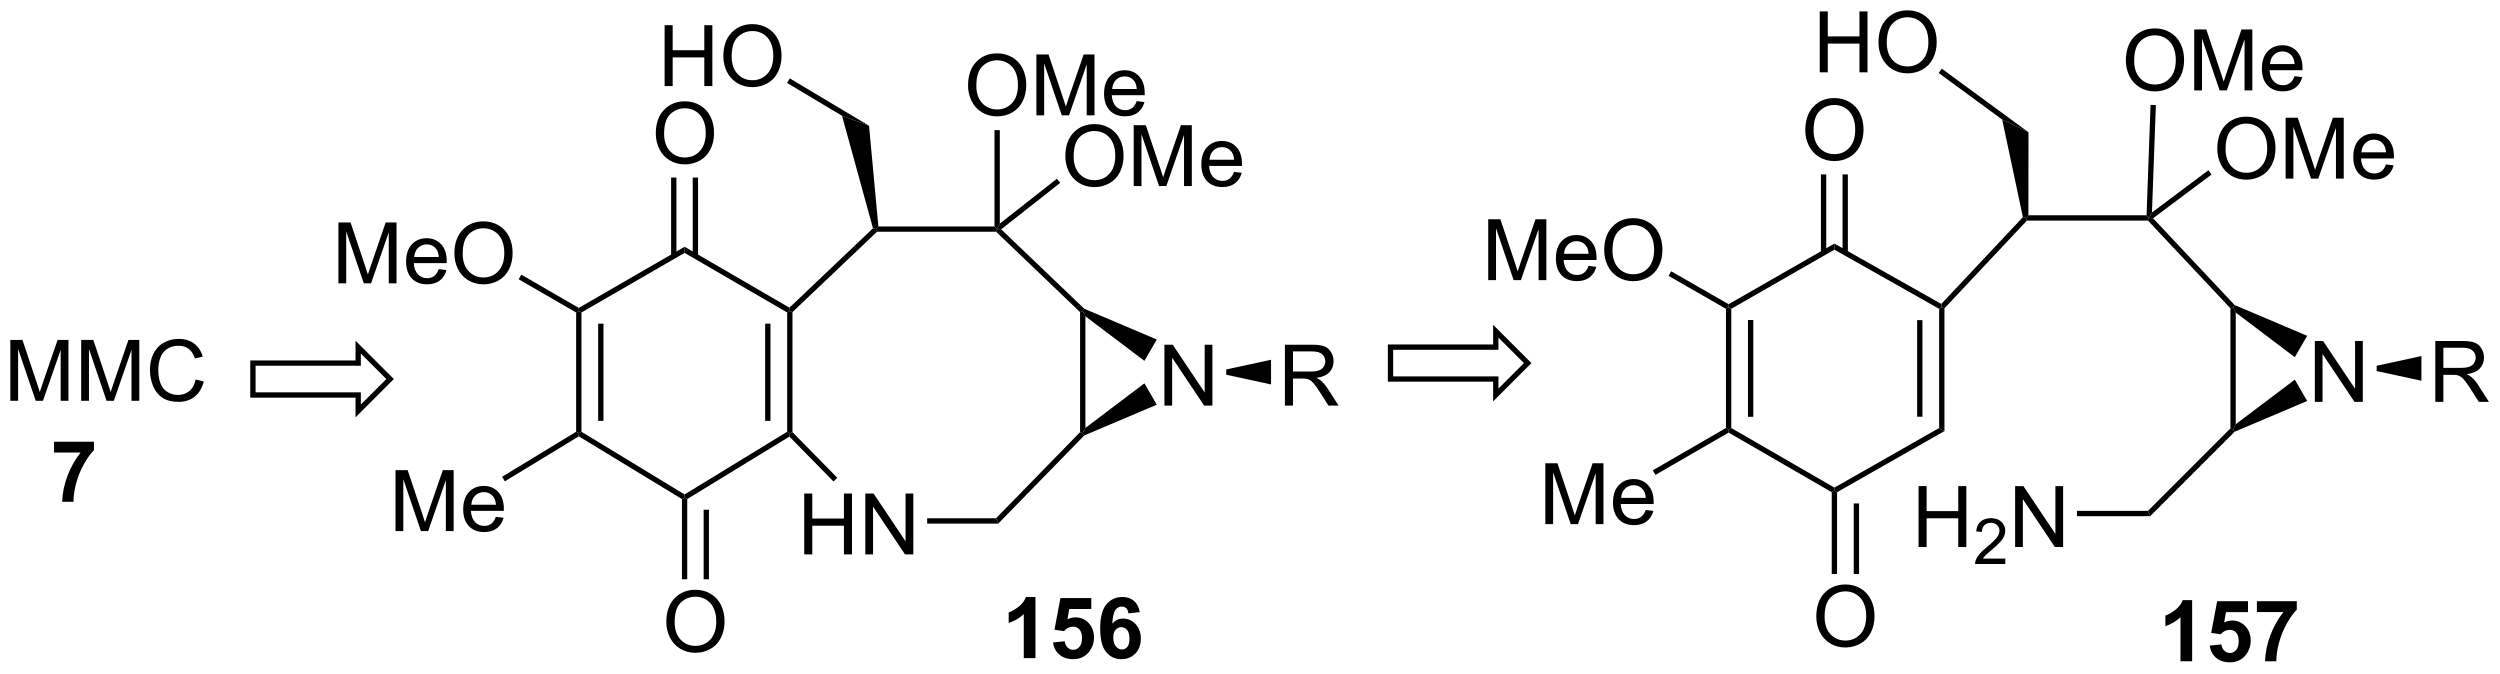 <?xml version="1.0" encoding="UTF-8"?>
<!DOCTYPE svg PUBLIC '-//W3C//DTD SVG 1.0//EN'
          'http://www.w3.org/TR/2001/REC-SVG-20010904/DTD/svg10.dtd'>
<svg stroke-dasharray="none" shape-rendering="auto" xmlns="http://www.w3.org/2000/svg" font-family="'Dialog'" text-rendering="auto" width="645" fill-opacity="1" color-interpolation="auto" color-rendering="auto" preserveAspectRatio="xMidYMid meet" font-size="12px" viewBox="0 0 645 174" fill="black" xmlns:xlink="http://www.w3.org/1999/xlink" stroke="black" image-rendering="auto" stroke-miterlimit="10" stroke-linecap="square" stroke-linejoin="miter" font-style="normal" stroke-width="1" height="174" stroke-dashoffset="0" font-weight="normal" stroke-opacity="1"
><!--Generated by the Batik Graphics2D SVG Generator--><defs id="genericDefs"
  /><g
  ><defs id="defs1"
    ><clipPath clipPathUnits="userSpaceOnUse" id="clipPath1"
      ><path d="M1.258 1.613 L243.06 1.613 L243.06 66.691 L1.258 66.691 L1.258 1.613 Z"
      /></clipPath
      ><clipPath clipPathUnits="userSpaceOnUse" id="clipPath2"
      ><path d="M-0.378 23.451 L-0.378 86.72 L234.7 86.72 L234.7 23.451 Z"
      /></clipPath
    ></defs
    ><g transform="scale(2.667,2.667) translate(-1.258,-1.613) matrix(1.029,0,0,1.029,1.647,-22.509)"
    ><path d="M61.275 36.009 Q61.275 34.582 62.04 33.778 Q62.806 32.97 64.017 32.97 Q64.809 32.97 65.444 33.35 Q66.082 33.728 66.415 34.405 Q66.751 35.082 66.751 35.942 Q66.751 36.814 66.4 37.502 Q66.048 38.189 65.402 38.543 Q64.759 38.897 64.012 38.897 Q63.204 38.897 62.566 38.507 Q61.931 38.114 61.603 37.439 Q61.275 36.762 61.275 36.009 ZM62.056 36.02 Q62.056 37.056 62.611 37.653 Q63.168 38.246 64.009 38.246 Q64.863 38.246 65.415 37.645 Q65.97 37.043 65.97 35.939 Q65.97 35.239 65.733 34.718 Q65.496 34.197 65.04 33.91 Q64.587 33.621 64.019 33.621 Q63.215 33.621 62.634 34.176 Q62.056 34.728 62.056 36.02 Z" stroke="none" clip-path="url(#clipPath2)"
    /></g
    ><g transform="matrix(2.743,0,0,2.743,1.038,-64.325)"
    ><path d="M62.296 81.963 Q62.296 80.535 63.062 79.731 Q63.828 78.924 65.039 78.924 Q65.83 78.924 66.466 79.304 Q67.104 79.681 67.437 80.358 Q67.773 81.035 67.773 81.895 Q67.773 82.767 67.421 83.455 Q67.07 84.142 66.424 84.496 Q65.781 84.851 65.033 84.851 Q64.226 84.851 63.588 84.46 Q62.953 84.067 62.624 83.392 Q62.296 82.715 62.296 81.963 ZM63.078 81.973 Q63.078 83.009 63.632 83.606 Q64.19 84.2 65.031 84.2 Q65.885 84.2 66.437 83.598 Q66.992 82.996 66.992 81.892 Q66.992 81.192 66.755 80.671 Q66.518 80.15 66.062 79.864 Q65.609 79.575 65.041 79.575 Q64.237 79.575 63.656 80.129 Q63.078 80.681 63.078 81.973 Z" stroke="none" clip-path="url(#clipPath2)"
    /></g
    ><g transform="matrix(2.743,0,0,2.743,1.038,-64.325)"
    ><path d="M31.453 50.099 L31.453 44.373 L32.594 44.373 L33.95 48.427 Q34.138 48.992 34.224 49.274 Q34.32 48.961 34.529 48.357 L35.898 44.373 L36.919 44.373 L36.919 50.099 L36.188 50.099 L36.188 45.305 L34.523 50.099 L33.841 50.099 L32.185 45.224 L32.185 50.099 L31.453 50.099 ZM40.891 48.763 L41.617 48.852 Q41.445 49.49 40.979 49.841 Q40.516 50.193 39.794 50.193 Q38.883 50.193 38.349 49.633 Q37.818 49.071 37.818 48.06 Q37.818 47.013 38.357 46.435 Q38.896 45.857 39.755 45.857 Q40.586 45.857 41.112 46.425 Q41.641 46.99 41.641 48.016 Q41.641 48.078 41.638 48.203 L38.544 48.203 Q38.583 48.888 38.93 49.253 Q39.279 49.615 39.797 49.615 Q40.185 49.615 40.458 49.412 Q40.732 49.209 40.891 48.763 ZM38.583 47.625 L40.898 47.625 Q40.852 47.102 40.633 46.841 Q40.297 46.435 39.763 46.435 Q39.279 46.435 38.948 46.761 Q38.617 47.084 38.583 47.625 ZM42.361 47.31 Q42.361 45.883 43.126 45.078 Q43.892 44.271 45.103 44.271 Q45.895 44.271 46.53 44.651 Q47.168 45.029 47.501 45.706 Q47.837 46.383 47.837 47.242 Q47.837 48.115 47.486 48.802 Q47.134 49.49 46.488 49.844 Q45.845 50.198 45.098 50.198 Q44.29 50.198 43.652 49.807 Q43.017 49.414 42.689 48.74 Q42.361 48.063 42.361 47.31 ZM43.142 47.321 Q43.142 48.357 43.697 48.953 Q44.254 49.547 45.095 49.547 Q45.949 49.547 46.501 48.946 Q47.056 48.344 47.056 47.24 Q47.056 46.539 46.819 46.019 Q46.582 45.498 46.126 45.211 Q45.673 44.922 45.105 44.922 Q44.301 44.922 43.72 45.477 Q43.142 46.029 43.142 47.321 Z" stroke="none" clip-path="url(#clipPath2)"
    /></g
    ><g transform="matrix(2.743,0,0,2.743,1.038,-64.325)"
    ><path d="M36.824 73.4 L36.824 67.673 L37.965 67.673 L39.322 71.728 Q39.509 72.293 39.595 72.575 Q39.691 72.262 39.9 71.658 L41.27 67.673 L42.29 67.673 L42.29 73.4 L41.559 73.4 L41.559 68.606 L39.895 73.4 L39.212 73.4 L37.556 68.525 L37.556 73.4 L36.824 73.4 ZM46.262 72.064 L46.988 72.153 Q46.816 72.791 46.35 73.142 Q45.887 73.494 45.165 73.494 Q44.254 73.494 43.72 72.934 Q43.189 72.371 43.189 71.361 Q43.189 70.314 43.728 69.736 Q44.267 69.158 45.126 69.158 Q45.957 69.158 46.483 69.725 Q47.012 70.291 47.012 71.317 Q47.012 71.379 47.009 71.504 L43.915 71.504 Q43.955 72.189 44.301 72.554 Q44.65 72.916 45.168 72.916 Q45.556 72.916 45.83 72.713 Q46.103 72.509 46.262 72.064 ZM43.955 70.926 L46.27 70.926 Q46.223 70.403 46.004 70.142 Q45.668 69.736 45.134 69.736 Q44.65 69.736 44.319 70.061 Q43.988 70.384 43.955 70.926 Z" stroke="none" clip-path="url(#clipPath2)"
    /></g
    ><g transform="matrix(2.743,0,0,2.743,1.038,-64.325)"
    ><path d="M75.266 75.599 L75.266 69.873 L76.023 69.873 L76.023 72.224 L79 72.224 L79 69.873 L79.758 69.873 L79.758 75.599 L79 75.599 L79 72.899 L76.023 72.899 L76.023 75.599 L75.266 75.599 ZM81.012 75.599 L81.012 69.873 L81.79 69.873 L84.798 74.367 L84.798 69.873 L85.525 69.873 L85.525 75.599 L84.746 75.599 L81.738 71.099 L81.738 75.599 L81.012 75.599 Z" stroke="none" clip-path="url(#clipPath2)"
    /></g
    ><g transform="matrix(2.743,0,0,2.743,1.038,-64.325)"
    ><path d="M109.145 61.599 L109.145 55.873 L109.923 55.873 L112.931 60.367 L112.931 55.873 L113.658 55.873 L113.658 61.599 L112.879 61.599 L109.871 57.099 L109.871 61.599 L109.145 61.599 Z" stroke="none" clip-path="url(#clipPath2)"
    /></g
    ><g transform="matrix(2.743,0,0,2.743,1.038,-64.325)"
    ><path d="M120.478 61.599 L120.478 55.873 L123.017 55.873 Q123.783 55.873 124.181 56.026 Q124.579 56.18 124.817 56.571 Q125.056 56.961 125.056 57.435 Q125.056 58.044 124.66 58.464 Q124.267 58.88 123.442 58.992 Q123.743 59.138 123.9 59.279 Q124.231 59.584 124.527 60.039 L125.525 61.599 L124.572 61.599 L123.814 60.407 Q123.481 59.891 123.264 59.617 Q123.051 59.344 122.882 59.235 Q122.712 59.125 122.535 59.084 Q122.408 59.055 122.113 59.055 L121.236 59.055 L121.236 61.599 L120.478 61.599 ZM121.236 58.399 L122.863 58.399 Q123.384 58.399 123.676 58.292 Q123.97 58.185 124.121 57.948 Q124.275 57.711 124.275 57.435 Q124.275 57.029 123.978 56.769 Q123.684 56.505 123.048 56.505 L121.236 56.505 L121.236 58.399 Z" stroke="none" clip-path="url(#clipPath2)"
    /></g
    ><g transform="matrix(2.743,0,0,2.743,1.038,-64.325)"
    ><path d="M99.826 38.162 Q99.826 36.735 100.591 35.93 Q101.357 35.123 102.568 35.123 Q103.359 35.123 103.995 35.503 Q104.633 35.88 104.966 36.558 Q105.302 37.235 105.302 38.094 Q105.302 38.966 104.951 39.654 Q104.599 40.341 103.953 40.696 Q103.31 41.05 102.562 41.05 Q101.755 41.05 101.117 40.659 Q100.482 40.266 100.154 39.591 Q99.826 38.914 99.826 38.162 ZM100.607 38.172 Q100.607 39.209 101.162 39.805 Q101.719 40.399 102.56 40.399 Q103.414 40.399 103.966 39.797 Q104.521 39.196 104.521 38.091 Q104.521 37.391 104.284 36.87 Q104.047 36.349 103.591 36.063 Q103.138 35.774 102.57 35.774 Q101.766 35.774 101.185 36.328 Q100.607 36.88 100.607 38.172 ZM106.254 40.951 L106.254 35.224 L107.394 35.224 L108.751 39.279 Q108.939 39.844 109.025 40.125 Q109.121 39.813 109.329 39.209 L110.699 35.224 L111.72 35.224 L111.72 40.951 L110.988 40.951 L110.988 36.157 L109.324 40.951 L108.642 40.951 L106.986 36.076 L106.986 40.951 L106.254 40.951 ZM115.691 39.615 L116.418 39.703 Q116.246 40.341 115.78 40.693 Q115.316 41.045 114.595 41.045 Q113.684 41.045 113.15 40.485 Q112.618 39.922 112.618 38.912 Q112.618 37.865 113.158 37.287 Q113.697 36.709 114.556 36.709 Q115.387 36.709 115.913 37.276 Q116.441 37.841 116.441 38.867 Q116.441 38.93 116.439 39.055 L113.345 39.055 Q113.384 39.74 113.731 40.104 Q114.079 40.466 114.598 40.466 Q114.986 40.466 115.259 40.263 Q115.533 40.06 115.691 39.615 ZM113.384 38.477 L115.699 38.477 Q115.652 37.953 115.434 37.693 Q115.098 37.287 114.564 37.287 Q114.079 37.287 113.749 37.612 Q113.418 37.935 113.384 38.477 Z" stroke="none" clip-path="url(#clipPath2)"
    /></g
    ><g transform="matrix(2.743,0,0,2.743,1.038,-64.325)"
    ><path d="M90.673 31.509 Q90.673 30.082 91.439 29.278 Q92.204 28.47 93.415 28.47 Q94.207 28.47 94.843 28.851 Q95.481 29.228 95.814 29.905 Q96.15 30.582 96.15 31.442 Q96.15 32.314 95.798 33.002 Q95.447 33.689 94.801 34.043 Q94.158 34.397 93.41 34.397 Q92.603 34.397 91.965 34.007 Q91.329 33.614 91.001 32.939 Q90.673 32.262 90.673 31.509 ZM91.454 31.52 Q91.454 32.556 92.009 33.153 Q92.567 33.746 93.408 33.746 Q94.262 33.746 94.814 33.145 Q95.368 32.543 95.368 31.439 Q95.368 30.738 95.132 30.218 Q94.895 29.697 94.439 29.41 Q93.986 29.121 93.418 29.121 Q92.613 29.121 92.033 29.676 Q91.454 30.228 91.454 31.52 ZM97.102 34.298 L97.102 28.572 L98.242 28.572 L99.599 32.627 Q99.787 33.192 99.872 33.473 Q99.969 33.16 100.177 32.556 L101.547 28.572 L102.568 28.572 L102.568 34.298 L101.836 34.298 L101.836 29.504 L100.172 34.298 L99.49 34.298 L97.833 29.423 L97.833 34.298 L97.102 34.298 ZM106.539 32.962 L107.266 33.051 Q107.094 33.689 106.628 34.041 Q106.164 34.392 105.443 34.392 Q104.531 34.392 103.997 33.832 Q103.466 33.27 103.466 32.259 Q103.466 31.212 104.005 30.634 Q104.544 30.056 105.404 30.056 Q106.234 30.056 106.76 30.624 Q107.289 31.189 107.289 32.215 Q107.289 32.278 107.287 32.403 L104.193 32.403 Q104.232 33.087 104.578 33.452 Q104.927 33.814 105.445 33.814 Q105.833 33.814 106.107 33.611 Q106.38 33.408 106.539 32.962 ZM104.232 31.824 L106.547 31.824 Q106.5 31.301 106.281 31.041 Q105.945 30.634 105.412 30.634 Q104.927 30.634 104.596 30.96 Q104.266 31.283 104.232 31.824 Z" stroke="none" clip-path="url(#clipPath2)"
    /></g
    ><g transform="matrix(2.743,0,0,2.743,1.038,-64.325)"
    ><path d="M62.133 31.548 L62.133 25.822 L62.891 25.822 L62.891 28.173 L65.867 28.173 L65.867 25.822 L66.625 25.822 L66.625 31.548 L65.867 31.548 L65.867 28.848 L62.891 28.848 L62.891 31.548 L62.133 31.548 ZM67.658 28.759 Q67.658 27.332 68.423 26.528 Q69.189 25.72 70.4 25.72 Q71.191 25.72 71.827 26.101 Q72.465 26.478 72.798 27.155 Q73.134 27.832 73.134 28.692 Q73.134 29.564 72.783 30.252 Q72.431 30.939 71.785 31.293 Q71.142 31.647 70.394 31.647 Q69.587 31.647 68.949 31.257 Q68.314 30.863 67.986 30.189 Q67.658 29.512 67.658 28.759 ZM68.439 28.77 Q68.439 29.806 68.993 30.403 Q69.551 30.996 70.392 30.996 Q71.246 30.996 71.798 30.395 Q72.353 29.793 72.353 28.689 Q72.353 27.988 72.116 27.468 Q71.879 26.947 71.423 26.66 Q70.97 26.371 70.402 26.371 Q69.598 26.371 69.017 26.926 Q68.439 27.478 68.439 28.77 Z" stroke="none" clip-path="url(#clipPath2)"
    /></g
    ><g transform="matrix(2.743,0,0,2.743,1.038,-64.325)"
    ><path d="M54.312 64.059 L54.062 64.199 L53.812 64.059 L53.812 52.843 L54.062 52.699 L54.312 52.843 ZM56.383 63.035 L56.383 53.894 L55.883 53.894 L55.883 63.035 Z" stroke="none" clip-path="url(#clipPath2)"
    /></g
    ><g transform="matrix(2.743,0,0,2.743,1.038,-64.325)"
    ><path d="M54.062 64.492 L54.062 64.199 L54.312 64.059 L64.011 69.957 L64.012 70.25 L63.762 70.391 Z" stroke="none" clip-path="url(#clipPath2)"
    /></g
    ><g transform="matrix(2.743,0,0,2.743,1.038,-64.325)"
    ><path d="M64.262 70.39 L64.012 70.25 L64.011 69.957 L73.66 64.059 L73.91 64.199 L73.871 64.516 Z" stroke="none" clip-path="url(#clipPath2)"
    /></g
    ><g transform="matrix(2.743,0,0,2.743,1.038,-64.325)"
    ><path d="M73.66 52.843 L73.91 52.699 L74.16 52.806 L74.16 64.097 L73.91 64.199 L73.66 64.059 ZM71.59 53.891 L71.59 63.038 L72.09 63.038 L72.09 53.891 Z" stroke="none" clip-path="url(#clipPath2)"
    /></g
    ><g transform="matrix(2.743,0,0,2.743,1.038,-64.325)"
    ><path d="M73.874 52.389 L73.91 52.699 L73.66 52.843 L64.011 47.238 L64.012 46.66 Z" stroke="none" clip-path="url(#clipPath2)"
    /></g
    ><g transform="matrix(2.743,0,0,2.743,1.038,-64.325)"
    ><path d="M54.312 52.843 L54.062 52.699 L54.062 52.41 L64.012 46.66 L64.011 47.238 Z" stroke="none" clip-path="url(#clipPath2)"
    /></g
    ><g transform="matrix(2.743,0,0,2.743,1.038,-64.325)"
    ><path d="M65.279 47.54 L65.279 40.151 L64.779 40.151 L64.779 47.54 ZM63.245 47.537 L63.245 40.151 L62.745 40.151 L62.745 47.537 Z" stroke="none" clip-path="url(#clipPath2)"
    /></g
    ><g transform="matrix(2.743,0,0,2.743,1.038,-64.325)"
    ><path d="M54.062 52.41 L54.062 52.699 L53.812 52.843 L48.403 49.717 L48.653 49.284 Z" stroke="none" clip-path="url(#clipPath2)"
    /></g
    ><g transform="matrix(2.743,0,0,2.743,1.038,-64.325)"
    ><path d="M53.812 64.059 L54.062 64.199 L54.062 64.492 L47.104 68.724 L46.844 68.296 Z" stroke="none" clip-path="url(#clipPath2)"
    /></g
    ><g transform="matrix(2.743,0,0,2.743,1.038,-64.325)"
    ><path d="M93.516 72.699 L93.305 72.199 L101.211 64.097 L101.461 64.199 L101.608 64.406 Z" stroke="none" clip-path="url(#clipPath2)"
    /></g
    ><g transform="matrix(2.743,0,0,2.743,1.038,-64.325)"
    ><path d="M101.605 52.491 L101.461 52.699 L101.211 52.806 L93.31 45.25 L93.41 45 L93.791 45.018 Z" stroke="none" clip-path="url(#clipPath2)"
    /></g
    ><g transform="matrix(2.743,0,0,2.743,1.038,-64.325)"
    ><path d="M74.16 52.806 L73.91 52.699 L73.874 52.389 L81.732 44.921 L82.012 45 L82.112 45.25 Z" stroke="none" clip-path="url(#clipPath2)"
    /></g
    ><g transform="matrix(2.743,0,0,2.743,1.038,-64.325)"
    ><path d="M82.239 44.75 L82.012 45 L81.732 44.921 L78.82 34.342 L81.361 35.278 Z" stroke="none" clip-path="url(#clipPath2)"
    /></g
    ><g transform="matrix(2.743,0,0,2.743,1.038,-64.325)"
    ><path d="M63.762 70.391 L64.012 70.25 L64.262 70.39 L64.262 77.936 L63.762 77.936 ZM65.805 71.396 L65.805 77.936 L66.305 77.936 L66.305 71.396 Z" stroke="none" clip-path="url(#clipPath2)"
    /></g
    ><g transform="matrix(2.743,0,0,2.743,1.038,-64.325)"
    ><path d="M86.828 72.699 L86.828 72.199 L93.305 72.199 L93.516 72.699 Z" stroke="none" clip-path="url(#clipPath2)"
    /></g
    ><g transform="matrix(2.743,0,0,2.743,1.038,-64.325)"
    ><path d="M101.711 63.699 L101.461 64.199 L101.211 64.097 L101.211 52.806 L101.461 52.699 L101.711 53.199 Z" stroke="none" clip-path="url(#clipPath2)"
    /></g
    ><g transform="matrix(2.743,0,0,2.743,1.038,-64.325)"
    ><path d="M93.16 44.75 L93.41 45 L93.31 45.25 L82.112 45.25 L82.012 45 L82.239 44.75 Z" stroke="none" clip-path="url(#clipPath2)"
    /></g
    ><g transform="matrix(2.743,0,0,2.743,1.038,-64.325)"
    ><path d="M101.711 53.199 L101.461 52.699 L101.605 52.491 L108.425 55.383 L107.263 57.393 Z" stroke="none" clip-path="url(#clipPath2)"
    /></g
    ><g transform="matrix(2.743,0,0,2.743,1.038,-64.325)"
    ><path d="M101.608 64.406 L101.461 64.199 L101.711 63.699 L107.263 59.505 L108.425 61.516 Z" stroke="none" clip-path="url(#clipPath2)"
    /></g
    ><g transform="matrix(2.743,0,0,2.743,1.038,-64.325)"
    ><path d="M114.961 58.699 L114.961 58.199 L119.172 57.288 L119.172 59.61 Z" stroke="none" clip-path="url(#clipPath2)"
    /></g
    ><g transform="matrix(2.743,0,0,2.743,1.038,-64.325)"
    ><path d="M93.791 45.018 L93.41 45 L93.66 44.485 L99.033 40.259 L99.342 40.652 Z" stroke="none" clip-path="url(#clipPath2)"
    /></g
    ><g transform="matrix(2.743,0,0,2.743,1.038,-64.325)"
    ><path d="M93.66 44.485 L93.41 45 L93.16 44.75 L93.16 35.693 L93.66 35.693 Z" stroke="none" clip-path="url(#clipPath2)"
    /></g
    ><g transform="matrix(2.743,0,0,2.743,1.038,-64.325)"
    ><path d="M81.361 35.278 L78.82 34.342 L73.65 31.252 L73.907 30.823 Z" stroke="none" clip-path="url(#clipPath2)"
    /></g
    ><g transform="matrix(2.743,0,0,2.743,1.038,-64.325)"
    ><path d="M73.871 64.516 L73.91 64.199 L74.16 64.097 L78.375 68.389 L78.018 68.739 Z" stroke="none" clip-path="url(#clipPath2)"
    /></g
    ><g transform="matrix(2.743,0,0,2.743,1.038,-64.325)"
    ><path d="M144.973 72.752 L144.973 67.025 L146.113 67.025 L147.47 71.08 Q147.657 71.645 147.744 71.926 Q147.84 71.614 148.048 71.009 L149.418 67.025 L150.439 67.025 L150.439 72.752 L149.707 72.752 L149.707 67.957 L148.043 72.752 L147.361 72.752 L145.704 67.877 L145.704 72.752 L144.973 72.752 ZM154.41 71.416 L155.137 71.504 Q154.965 72.142 154.499 72.494 Q154.035 72.845 153.314 72.845 Q152.402 72.845 151.869 72.285 Q151.337 71.723 151.337 70.713 Q151.337 69.666 151.876 69.088 Q152.415 68.509 153.275 68.509 Q154.106 68.509 154.631 69.077 Q155.16 69.642 155.16 70.668 Q155.16 70.731 155.157 70.856 L152.064 70.856 Q152.103 71.541 152.449 71.905 Q152.798 72.267 153.316 72.267 Q153.704 72.267 153.978 72.064 Q154.251 71.861 154.41 71.416 ZM152.103 70.278 L154.418 70.278 Q154.371 69.754 154.152 69.494 Q153.816 69.088 153.282 69.088 Q152.798 69.088 152.468 69.413 Q152.137 69.736 152.103 70.278 Z" stroke="none" clip-path="url(#clipPath2)"
    /></g
    ><g transform="matrix(2.743,0,0,2.743,1.038,-64.325)"
    ><path d="M217.348 61.252 L217.348 55.525 L218.126 55.525 L221.134 60.02 L221.134 55.525 L221.861 55.525 L221.861 61.252 L221.082 61.252 L218.074 56.752 L218.074 61.252 L217.348 61.252 Z" stroke="none" clip-path="url(#clipPath2)"
    /></g
    ><g transform="matrix(2.743,0,0,2.743,1.038,-64.325)"
    ><path d="M228.681 61.252 L228.681 55.525 L231.22 55.525 Q231.986 55.525 232.384 55.679 Q232.783 55.832 233.019 56.223 Q233.259 56.614 233.259 57.087 Q233.259 57.697 232.863 58.116 Q232.47 58.533 231.644 58.645 Q231.947 58.791 232.103 58.931 Q232.434 59.236 232.731 59.692 L233.728 61.252 L232.775 61.252 L232.017 60.059 Q231.684 59.543 231.468 59.27 Q231.254 58.996 231.085 58.887 Q230.915 58.778 230.738 58.736 Q230.611 58.707 230.316 58.707 L229.439 58.707 L229.439 61.252 L228.681 61.252 ZM229.439 58.051 L231.066 58.051 Q231.587 58.051 231.879 57.944 Q232.173 57.837 232.324 57.601 Q232.478 57.364 232.478 57.087 Q232.478 56.681 232.181 56.421 Q231.887 56.158 231.251 56.158 L229.439 56.158 L229.439 58.051 Z" stroke="none" clip-path="url(#clipPath2)"
    /></g
    ><g transform="matrix(2.743,0,0,2.743,1.038,-64.325)"
    ><path d="M169.423 35.712 Q169.423 34.285 170.189 33.481 Q170.954 32.673 172.165 32.673 Q172.957 32.673 173.593 33.054 Q174.231 33.431 174.564 34.108 Q174.9 34.785 174.9 35.645 Q174.9 36.517 174.548 37.205 Q174.197 37.892 173.551 38.246 Q172.908 38.601 172.16 38.601 Q171.353 38.601 170.715 38.21 Q170.079 37.817 169.751 37.142 Q169.423 36.465 169.423 35.712 ZM170.204 35.723 Q170.204 36.759 170.759 37.356 Q171.316 37.95 172.158 37.95 Q173.012 37.95 173.564 37.348 Q174.119 36.746 174.119 35.642 Q174.119 34.942 173.882 34.421 Q173.645 33.9 173.189 33.614 Q172.736 33.325 172.168 33.325 Q171.363 33.325 170.783 33.879 Q170.204 34.431 170.204 35.723 Z" stroke="none" clip-path="url(#clipPath2)"
    /></g
    ><g transform="matrix(2.743,0,0,2.743,1.038,-64.325)"
    ><path d="M170.458 81.463 Q170.458 80.035 171.224 79.231 Q171.989 78.424 173.2 78.424 Q173.992 78.424 174.627 78.804 Q175.265 79.181 175.599 79.858 Q175.935 80.535 175.935 81.395 Q175.935 82.267 175.583 82.955 Q175.232 83.642 174.586 83.996 Q173.942 84.351 173.195 84.351 Q172.388 84.351 171.75 83.96 Q171.114 83.567 170.786 82.892 Q170.458 82.215 170.458 81.463 ZM171.239 81.473 Q171.239 82.509 171.794 83.106 Q172.351 83.7 173.192 83.7 Q174.047 83.7 174.599 83.098 Q175.153 82.496 175.153 81.392 Q175.153 80.692 174.917 80.171 Q174.679 79.65 174.224 79.364 Q173.771 79.075 173.203 79.075 Q172.398 79.075 171.817 79.629 Q171.239 80.181 171.239 81.473 Z" stroke="none" clip-path="url(#clipPath2)"
    /></g
    ><g transform="matrix(2.743,0,0,2.743,1.038,-64.325)"
    ><path d="M139.601 49.798 L139.601 44.072 L140.742 44.072 L142.099 48.127 Q142.286 48.692 142.372 48.973 Q142.469 48.66 142.677 48.056 L144.047 44.072 L145.068 44.072 L145.068 49.798 L144.336 49.798 L144.336 45.004 L142.672 49.798 L141.99 49.798 L140.333 44.923 L140.333 49.798 L139.601 49.798 ZM149.039 48.462 L149.766 48.551 Q149.594 49.189 149.128 49.541 Q148.664 49.892 147.943 49.892 Q147.031 49.892 146.497 49.332 Q145.966 48.77 145.966 47.759 Q145.966 46.712 146.505 46.134 Q147.044 45.556 147.904 45.556 Q148.734 45.556 149.26 46.124 Q149.789 46.689 149.789 47.715 Q149.789 47.778 149.786 47.903 L146.693 47.903 Q146.732 48.587 147.078 48.952 Q147.427 49.314 147.945 49.314 Q148.333 49.314 148.607 49.111 Q148.88 48.908 149.039 48.462 ZM146.732 47.324 L149.047 47.324 Q149 46.801 148.781 46.541 Q148.445 46.134 147.911 46.134 Q147.427 46.134 147.096 46.46 Q146.766 46.783 146.732 47.324 ZM150.509 47.009 Q150.509 45.582 151.275 44.778 Q152.04 43.97 153.251 43.97 Q154.043 43.97 154.678 44.35 Q155.316 44.728 155.65 45.405 Q155.986 46.082 155.986 46.942 Q155.986 47.814 155.634 48.502 Q155.282 49.189 154.637 49.543 Q153.994 49.897 153.246 49.897 Q152.439 49.897 151.801 49.507 Q151.165 49.114 150.837 48.439 Q150.509 47.762 150.509 47.009 ZM151.29 47.02 Q151.29 48.056 151.845 48.653 Q152.402 49.246 153.244 49.246 Q154.098 49.246 154.65 48.645 Q155.204 48.043 155.204 46.939 Q155.204 46.239 154.967 45.718 Q154.731 45.197 154.275 44.91 Q153.822 44.621 153.254 44.621 Q152.449 44.621 151.869 45.176 Q151.29 45.728 151.29 47.02 Z" stroke="none" clip-path="url(#clipPath2)"
    /></g
    ><g transform="matrix(2.743,0,0,2.743,1.038,-64.325)"
    ><path d="M180.077 74.9 L180.077 69.173 L180.835 69.173 L180.835 71.525 L183.811 71.525 L183.811 69.173 L184.569 69.173 L184.569 74.9 L183.811 74.9 L183.811 72.2 L180.835 72.2 L180.835 74.9 L180.077 74.9 Z" stroke="none" clip-path="url(#clipPath2)"
    /></g
    ><g transform="matrix(2.743,0,0,2.743,1.038,-64.325)"
    ><path d="M188.235 75.992 L188.235 76.5 L185.395 76.5 Q185.39 76.309 185.458 76.133 Q185.565 75.844 185.804 75.562 Q186.044 75.281 186.495 74.912 Q187.194 74.338 187.44 74.002 Q187.687 73.666 187.687 73.367 Q187.687 73.055 187.462 72.84 Q187.239 72.623 186.878 72.623 Q186.497 72.623 186.269 72.852 Q186.04 73.08 186.038 73.484 L185.495 73.43 Q185.552 72.822 185.915 72.506 Q186.278 72.188 186.89 72.188 Q187.509 72.188 187.868 72.531 Q188.23 72.873 188.23 73.379 Q188.23 73.637 188.124 73.887 Q188.019 74.135 187.773 74.41 Q187.528 74.686 186.96 75.166 Q186.485 75.564 186.351 75.707 Q186.216 75.85 186.128 75.992 L188.235 75.992 Z" stroke="none" clip-path="url(#clipPath2)"
    /></g
    ><g transform="matrix(2.743,0,0,2.743,1.038,-64.325)"
    ><path d="M189.16 74.9 L189.16 69.173 L189.939 69.173 L192.947 73.668 L192.947 69.173 L193.673 69.173 L193.673 74.9 L192.894 74.9 L189.887 70.4 L189.887 74.9 L189.16 74.9 Z" stroke="none" clip-path="url(#clipPath2)"
    /></g
    ><g transform="matrix(2.743,0,0,2.743,1.038,-64.325)"
    ><path d="M208.173 37.462 Q208.173 36.035 208.939 35.231 Q209.704 34.423 210.915 34.423 Q211.707 34.423 212.343 34.804 Q212.981 35.181 213.314 35.858 Q213.65 36.535 213.65 37.395 Q213.65 38.267 213.298 38.955 Q212.947 39.642 212.301 39.996 Q211.658 40.351 210.91 40.351 Q210.103 40.351 209.465 39.96 Q208.829 39.567 208.501 38.892 Q208.173 38.215 208.173 37.462 ZM208.954 37.473 Q208.954 38.509 209.509 39.106 Q210.066 39.7 210.908 39.7 Q211.762 39.7 212.314 39.098 Q212.869 38.496 212.869 37.392 Q212.869 36.692 212.632 36.171 Q212.395 35.65 211.939 35.364 Q211.486 35.075 210.918 35.075 Q210.113 35.075 209.533 35.629 Q208.954 36.181 208.954 37.473 ZM214.602 40.252 L214.602 34.525 L215.742 34.525 L217.099 38.58 Q217.286 39.145 217.372 39.426 Q217.469 39.114 217.677 38.509 L219.047 34.525 L220.068 34.525 L220.068 40.252 L219.336 40.252 L219.336 35.457 L217.672 40.252 L216.99 40.252 L215.333 35.377 L215.333 40.252 L214.602 40.252 ZM224.039 38.916 L224.766 39.004 Q224.594 39.642 224.128 39.994 Q223.664 40.345 222.943 40.345 Q222.031 40.345 221.497 39.785 Q220.966 39.223 220.966 38.212 Q220.966 37.166 221.505 36.587 Q222.044 36.009 222.904 36.009 Q223.734 36.009 224.261 36.577 Q224.789 37.142 224.789 38.168 Q224.789 38.231 224.786 38.356 L221.693 38.356 Q221.732 39.041 222.078 39.405 Q222.427 39.767 222.945 39.767 Q223.333 39.767 223.607 39.564 Q223.88 39.361 224.039 38.916 ZM221.732 37.778 L224.047 37.778 Q224 37.254 223.781 36.994 Q223.445 36.587 222.911 36.587 Q222.427 36.587 222.096 36.913 Q221.766 37.236 221.732 37.778 Z" stroke="none" clip-path="url(#clipPath2)"
    /></g
    ><g transform="matrix(2.743,0,0,2.743,1.038,-64.325)"
    ><path d="M199.576 29.162 Q199.576 27.735 200.341 26.93 Q201.107 26.123 202.318 26.123 Q203.109 26.123 203.745 26.503 Q204.383 26.881 204.716 27.558 Q205.052 28.235 205.052 29.094 Q205.052 29.966 204.701 30.654 Q204.349 31.341 203.703 31.696 Q203.06 32.05 202.312 32.05 Q201.505 32.05 200.867 31.659 Q200.232 31.266 199.904 30.591 Q199.576 29.914 199.576 29.162 ZM200.357 29.172 Q200.357 30.209 200.911 30.805 Q201.469 31.399 202.31 31.399 Q203.164 31.399 203.716 30.797 Q204.271 30.196 204.271 29.091 Q204.271 28.391 204.034 27.87 Q203.797 27.349 203.341 27.063 Q202.888 26.774 202.32 26.774 Q201.516 26.774 200.935 27.328 Q200.357 27.881 200.357 29.172 ZM206.004 31.951 L206.004 26.224 L207.144 26.224 L208.501 30.279 Q208.689 30.844 208.775 31.125 Q208.871 30.813 209.079 30.209 L210.449 26.224 L211.47 26.224 L211.47 31.951 L210.738 31.951 L210.738 27.157 L209.074 31.951 L208.392 31.951 L206.736 27.076 L206.736 31.951 L206.004 31.951 ZM215.441 30.615 L216.168 30.703 Q215.996 31.341 215.53 31.693 Q215.066 32.044 214.345 32.044 Q213.434 32.044 212.9 31.485 Q212.369 30.922 212.369 29.912 Q212.369 28.865 212.907 28.287 Q213.447 27.709 214.306 27.709 Q215.137 27.709 215.663 28.276 Q216.191 28.841 216.191 29.867 Q216.191 29.93 216.189 30.055 L213.095 30.055 Q213.134 30.74 213.481 31.104 Q213.829 31.466 214.348 31.466 Q214.736 31.466 215.009 31.263 Q215.282 31.06 215.441 30.615 ZM213.134 29.477 L215.449 29.477 Q215.402 28.953 215.184 28.693 Q214.848 28.287 214.314 28.287 Q213.829 28.287 213.499 28.612 Q213.168 28.935 213.134 29.477 Z" stroke="none" clip-path="url(#clipPath2)"
    /></g
    ><g transform="matrix(2.743,0,0,2.743,1.038,-64.325)"
    ><path d="M170.781 30.252 L170.781 24.525 L171.539 24.525 L171.539 26.877 L174.516 26.877 L174.516 24.525 L175.273 24.525 L175.273 30.252 L174.516 30.252 L174.516 27.551 L171.539 27.551 L171.539 30.252 L170.781 30.252 ZM176.306 27.462 Q176.306 26.035 177.072 25.231 Q177.837 24.424 179.048 24.424 Q179.84 24.424 180.475 24.804 Q181.113 25.181 181.447 25.858 Q181.782 26.535 181.782 27.395 Q181.782 28.267 181.431 28.955 Q181.079 29.642 180.434 29.996 Q179.79 30.351 179.043 30.351 Q178.236 30.351 177.598 29.96 Q176.962 29.567 176.634 28.892 Q176.306 28.215 176.306 27.462 ZM177.087 27.473 Q177.087 28.509 177.642 29.106 Q178.199 29.7 179.04 29.7 Q179.894 29.7 180.447 29.098 Q181.001 28.496 181.001 27.392 Q181.001 26.692 180.764 26.171 Q180.527 25.65 180.072 25.364 Q179.619 25.075 179.051 25.075 Q178.246 25.075 177.665 25.629 Q177.087 26.181 177.087 27.473 Z" stroke="none" clip-path="url(#clipPath2)"
    /></g
    ><g transform="matrix(2.743,0,0,2.743,1.038,-64.325)"
    ><path d="M162.461 63.707 L162.211 63.852 L161.961 63.707 L161.961 52.496 L162.211 52.352 L162.461 52.496 ZM164.531 62.657 L164.531 53.551 L164.031 53.551 L164.031 62.657 Z" stroke="none" clip-path="url(#clipPath2)"
    /></g
    ><g transform="matrix(2.743,0,0,2.743,1.038,-64.325)"
    ><path d="M172.161 69.313 L172.16 69.602 L171.91 69.746 L162.211 64.14 L162.211 63.852 L162.461 63.707 Z" stroke="none" clip-path="url(#clipPath2)"
    /></g
    ><g transform="matrix(2.743,0,0,2.743,1.038,-64.325)"
    ><path d="M155.329 68.118 L155.079 67.685 L161.961 63.707 L162.211 63.852 L162.211 64.14 Z" stroke="none" clip-path="url(#clipPath2)"
    /></g
    ><g transform="matrix(2.743,0,0,2.743,1.038,-64.325)"
    ><path d="M201.521 43.699 L201.762 43.949 L201.654 44.199 L190.268 44.199 L190.16 43.949 L190.409 43.699 Z" stroke="none" clip-path="url(#clipPath2)"
    /></g
    ><g transform="matrix(2.743,0,0,2.743,1.038,-64.325)"
    ><path d="M223.164 58.352 L223.164 57.852 L227.375 56.94 L227.375 59.263 Z" stroke="none" clip-path="url(#clipPath2)"
    /></g
    ><g transform="matrix(2.743,0,0,2.743,1.038,-64.325)"
    ><path d="M172.41 69.747 L172.16 69.602 L172.161 69.313 L182.012 63.706 L182.512 63.997 Z" stroke="none" clip-path="url(#clipPath2)"
    /></g
    ><g transform="matrix(2.743,0,0,2.743,1.038,-64.325)"
    ><path d="M182.512 63.997 L182.012 63.706 L182.012 52.498 L182.262 52.352 L182.512 52.451 ZM180.442 62.648 L180.442 53.56 L179.942 53.56 L179.942 62.648 Z" stroke="none" clip-path="url(#clipPath2)"
    /></g
    ><g transform="matrix(2.743,0,0,2.743,1.038,-64.325)"
    ><path d="M182.214 52.038 L182.262 52.352 L182.012 52.498 L172.161 46.936 L172.159 46.361 Z" stroke="none" clip-path="url(#clipPath2)"
    /></g
    ><g transform="matrix(2.743,0,0,2.743,1.038,-64.325)"
    ><path d="M162.461 52.496 L162.211 52.352 L162.211 52.063 L172.159 46.361 L172.161 46.936 Z" stroke="none" clip-path="url(#clipPath2)"
    /></g
    ><g transform="matrix(2.743,0,0,2.743,1.038,-64.325)"
    ><path d="M173.427 47.222 L173.427 39.854 L172.927 39.854 L172.927 47.222 ZM171.393 47.231 L171.393 39.854 L170.893 39.854 L170.893 47.231 Z" stroke="none" clip-path="url(#clipPath2)"
    /></g
    ><g transform="matrix(2.743,0,0,2.743,1.038,-64.325)"
    ><path d="M171.91 69.746 L172.16 69.602 L172.41 69.747 L172.41 77.441 L171.91 77.441 ZM173.98 70.805 L173.98 77.441 L174.48 77.441 L174.48 70.805 Z" stroke="none" clip-path="url(#clipPath2)"
    /></g
    ><g transform="matrix(2.743,0,0,2.743,1.038,-64.325)"
    ><path d="M162.211 52.063 L162.211 52.352 L161.961 52.496 L156.561 49.401 L156.81 48.967 Z" stroke="none" clip-path="url(#clipPath2)"
    /></g
    ><g transform="matrix(2.743,0,0,2.743,1.038,-64.325)"
    ><path d="M194.977 72 L194.977 71.5 L201.658 71.5 L201.865 72 Z" stroke="none" clip-path="url(#clipPath2)"
    /></g
    ><g transform="matrix(2.743,0,0,2.743,1.038,-64.325)"
    ><path d="M201.865 72 L201.658 71.5 L209.41 63.748 L209.66 63.852 L209.806 64.059 Z" stroke="none" clip-path="url(#clipPath2)"
    /></g
    ><g transform="matrix(2.743,0,0,2.743,1.038,-64.325)"
    ><path d="M209.41 52.451 L209.66 52.352 L209.91 52.851 L209.91 63.352 L209.66 63.852 L209.41 63.748 Z" stroke="none" clip-path="url(#clipPath2)"
    /></g
    ><g transform="matrix(2.743,0,0,2.743,1.038,-64.325)"
    ><path d="M209.809 52.145 L209.66 52.352 L209.41 52.451 L201.654 44.199 L201.762 43.949 L202.135 43.982 Z" stroke="none" clip-path="url(#clipPath2)"
    /></g
    ><g transform="matrix(2.743,0,0,2.743,1.038,-64.325)"
    ><path d="M182.512 52.451 L182.262 52.352 L182.214 52.038 L189.89 43.872 L190.16 43.949 L190.268 44.199 Z" stroke="none" clip-path="url(#clipPath2)"
    /></g
    ><g transform="matrix(2.743,0,0,2.743,1.038,-64.325)"
    ><path d="M190.409 43.699 L190.16 43.949 L189.89 43.872 L187.942 34.694 L190.416 35.888 Z" stroke="none" clip-path="url(#clipPath2)"
    /></g
    ><g transform="matrix(2.743,0,0,2.743,1.038,-64.325)"
    ><path d="M209.91 52.851 L209.66 52.352 L209.809 52.145 L216.628 55.036 L215.466 57.047 Z" stroke="none" clip-path="url(#clipPath2)"
    /></g
    ><g transform="matrix(2.743,0,0,2.743,1.038,-64.325)"
    ><path d="M215.466 59.157 L216.628 61.167 L209.806 64.059 L209.66 63.852 L209.91 63.352 Z" stroke="none" clip-path="url(#clipPath2)"
    /></g
    ><g transform="matrix(2.743,0,0,2.743,1.038,-64.325)"
    ><path d="M202.135 43.982 L201.762 43.949 L202.03 43.436 L207.337 39.464 L207.637 39.864 Z" stroke="none" clip-path="url(#clipPath2)"
    /></g
    ><g transform="matrix(2.743,0,0,2.743,1.038,-64.325)"
    ><path d="M202.03 43.436 L201.762 43.949 L201.521 43.699 L201.898 33.314 L202.398 33.333 Z" stroke="none" clip-path="url(#clipPath2)"
    /></g
    ><g transform="matrix(2.743,0,0,2.743,1.038,-64.325)"
    ><path d="M190.416 35.888 L187.942 34.694 L181.97 30.315 L182.266 29.911 Z" stroke="none" clip-path="url(#clipPath2)"
    /></g
    ><g transform="matrix(2.743,0,0,2.743,1.038,-64.325)"
    ><path d="M97.012 85.352 L95.915 85.352 L95.915 81.214 Q95.314 81.776 94.496 82.047 L94.496 81.049 Q94.926 80.909 95.428 80.518 Q95.934 80.125 96.121 79.602 L97.012 79.602 L97.012 85.352 ZM98.669 83.878 L99.763 83.766 Q99.81 84.135 100.039 84.354 Q100.271 84.57 100.57 84.57 Q100.914 84.57 101.151 84.292 Q101.391 84.01 101.391 83.448 Q101.391 82.922 101.154 82.659 Q100.919 82.393 100.539 82.393 Q100.068 82.393 99.693 82.812 L98.802 82.682 L99.365 79.703 L102.266 79.703 L102.266 80.729 L100.195 80.729 L100.023 81.703 Q100.391 81.518 100.773 81.518 Q101.505 81.518 102.013 82.049 Q102.521 82.581 102.521 83.43 Q102.521 84.135 102.109 84.69 Q101.552 85.451 100.56 85.451 Q99.766 85.451 99.266 85.023 Q98.766 84.596 98.669 83.878 ZM106.822 81.026 L105.759 81.143 Q105.72 80.815 105.556 80.659 Q105.392 80.503 105.129 80.503 Q104.783 80.503 104.54 80.815 Q104.301 81.128 104.238 82.117 Q104.65 81.633 105.259 81.633 Q105.947 81.633 106.436 82.156 Q106.926 82.68 106.926 83.508 Q106.926 84.385 106.41 84.919 Q105.894 85.451 105.087 85.451 Q104.22 85.451 103.66 84.776 Q103.103 84.102 103.103 82.565 Q103.103 80.992 103.684 80.297 Q104.267 79.602 105.197 79.602 Q105.848 79.602 106.275 79.966 Q106.704 80.331 106.822 81.026 ZM104.332 83.422 Q104.332 83.956 104.577 84.247 Q104.824 84.539 105.142 84.539 Q105.447 84.539 105.65 84.302 Q105.853 84.062 105.853 83.518 Q105.853 82.961 105.634 82.701 Q105.415 82.44 105.087 82.44 Q104.769 82.44 104.551 82.69 Q104.332 82.938 104.332 83.422 Z" stroke="none" clip-path="url(#clipPath2)"
    /></g
    ><g stroke-linecap="butt" stroke-width="0.5" transform="matrix(2.743,0,0,2.743,1.038,-64.325)"
    ><path fill="none" d="M23.41 57.602 L23.41 60.602 L33.312 60.602 L33.312 62.102 L36.312 59.102 L33.312 56.102 L33.312 57.602 Z" clip-path="url(#clipPath2)"
    /></g
    ><g stroke-linecap="butt" stroke-width="0.5" transform="matrix(2.743,0,0,2.743,1.038,-64.325)"
    ><path fill="none" d="M130.41 56.102 L130.41 59.102 L140.312 59.102 L140.312 60.602 L143.312 57.602 L140.312 54.602 L140.312 56.102 Z" clip-path="url(#clipPath2)"
    /></g
    ><g transform="matrix(2.743,0,0,2.743,1.038,-64.325)"
    ><path d="M0.594 61.15 L0.594 55.423 L1.734 55.423 L3.091 59.478 Q3.279 60.043 3.365 60.325 Q3.461 60.012 3.669 59.408 L5.039 55.423 L6.06 55.423 L6.06 61.15 L5.328 61.15 L5.328 56.356 L3.664 61.15 L2.982 61.15 L1.325 56.275 L1.325 61.15 L0.594 61.15 ZM7.258 61.15 L7.258 55.423 L8.398 55.423 L9.755 59.478 Q9.943 60.043 10.029 60.325 Q10.125 60.012 10.333 59.408 L11.703 55.423 L12.724 55.423 L12.724 61.15 L11.992 61.15 L11.992 56.356 L10.328 61.15 L9.646 61.15 L7.99 56.275 L7.99 61.15 L7.258 61.15 ZM18.031 59.142 L18.789 59.332 Q18.552 60.267 17.932 60.759 Q17.312 61.249 16.419 61.249 Q15.492 61.249 14.912 60.871 Q14.333 60.494 14.029 59.78 Q13.727 59.064 13.727 58.244 Q13.727 57.348 14.068 56.684 Q14.412 56.017 15.042 55.671 Q15.672 55.325 16.43 55.325 Q17.289 55.325 17.875 55.762 Q18.461 56.2 18.693 56.994 L17.945 57.168 Q17.747 56.543 17.367 56.259 Q16.99 55.973 16.414 55.973 Q15.755 55.973 15.31 56.291 Q14.867 56.606 14.688 57.14 Q14.508 57.673 14.508 58.239 Q14.508 58.97 14.721 59.515 Q14.935 60.059 15.383 60.33 Q15.833 60.598 16.357 60.598 Q16.992 60.598 17.432 60.231 Q17.875 59.864 18.031 59.142 Z" stroke="none" clip-path="url(#clipPath2)"
    /></g
    ><g transform="matrix(2.743,0,0,2.743,1.038,-64.325)"
    ><path d="M4.704 66.018 L4.704 65 L8.457 65 L8.457 65.797 Q7.994 66.253 7.512 67.109 Q7.033 67.963 6.78 68.927 Q6.527 69.891 6.533 70.648 L5.473 70.648 Q5.501 69.461 5.962 68.227 Q6.426 66.992 7.199 66.018 L4.704 66.018 Z" stroke="none" clip-path="url(#clipPath2)"
    /></g
    ><g transform="matrix(2.743,0,0,2.743,1.038,-64.325)"
    ><path d="M205.809 85.648 L204.712 85.648 L204.712 81.51 Q204.111 82.073 203.293 82.344 L203.293 81.346 Q203.723 81.206 204.225 80.815 Q204.731 80.422 204.918 79.898 L205.809 79.898 L205.809 85.648 ZM207.466 84.174 L208.56 84.062 Q208.607 84.432 208.836 84.651 Q209.068 84.867 209.367 84.867 Q209.711 84.867 209.948 84.588 Q210.188 84.307 210.188 83.745 Q210.188 83.219 209.951 82.956 Q209.716 82.69 209.336 82.69 Q208.865 82.69 208.49 83.109 L207.599 82.979 L208.161 80 L211.062 80 L211.062 81.026 L208.992 81.026 L208.82 82 Q209.188 81.815 209.57 81.815 Q210.302 81.815 210.81 82.346 Q211.318 82.878 211.318 83.727 Q211.318 84.432 210.906 84.987 Q210.349 85.747 209.357 85.747 Q208.562 85.747 208.062 85.32 Q207.562 84.893 207.466 84.174 ZM211.9 81.018 L211.9 80 L215.652 80 L215.652 80.797 Q215.189 81.253 214.707 82.109 Q214.228 82.963 213.975 83.927 Q213.723 84.891 213.728 85.648 L212.668 85.648 Q212.697 84.461 213.158 83.227 Q213.621 81.992 214.395 81.018 L211.9 81.018 Z" stroke="none" clip-path="url(#clipPath2)"
    /></g
  ></g
></svg
>
